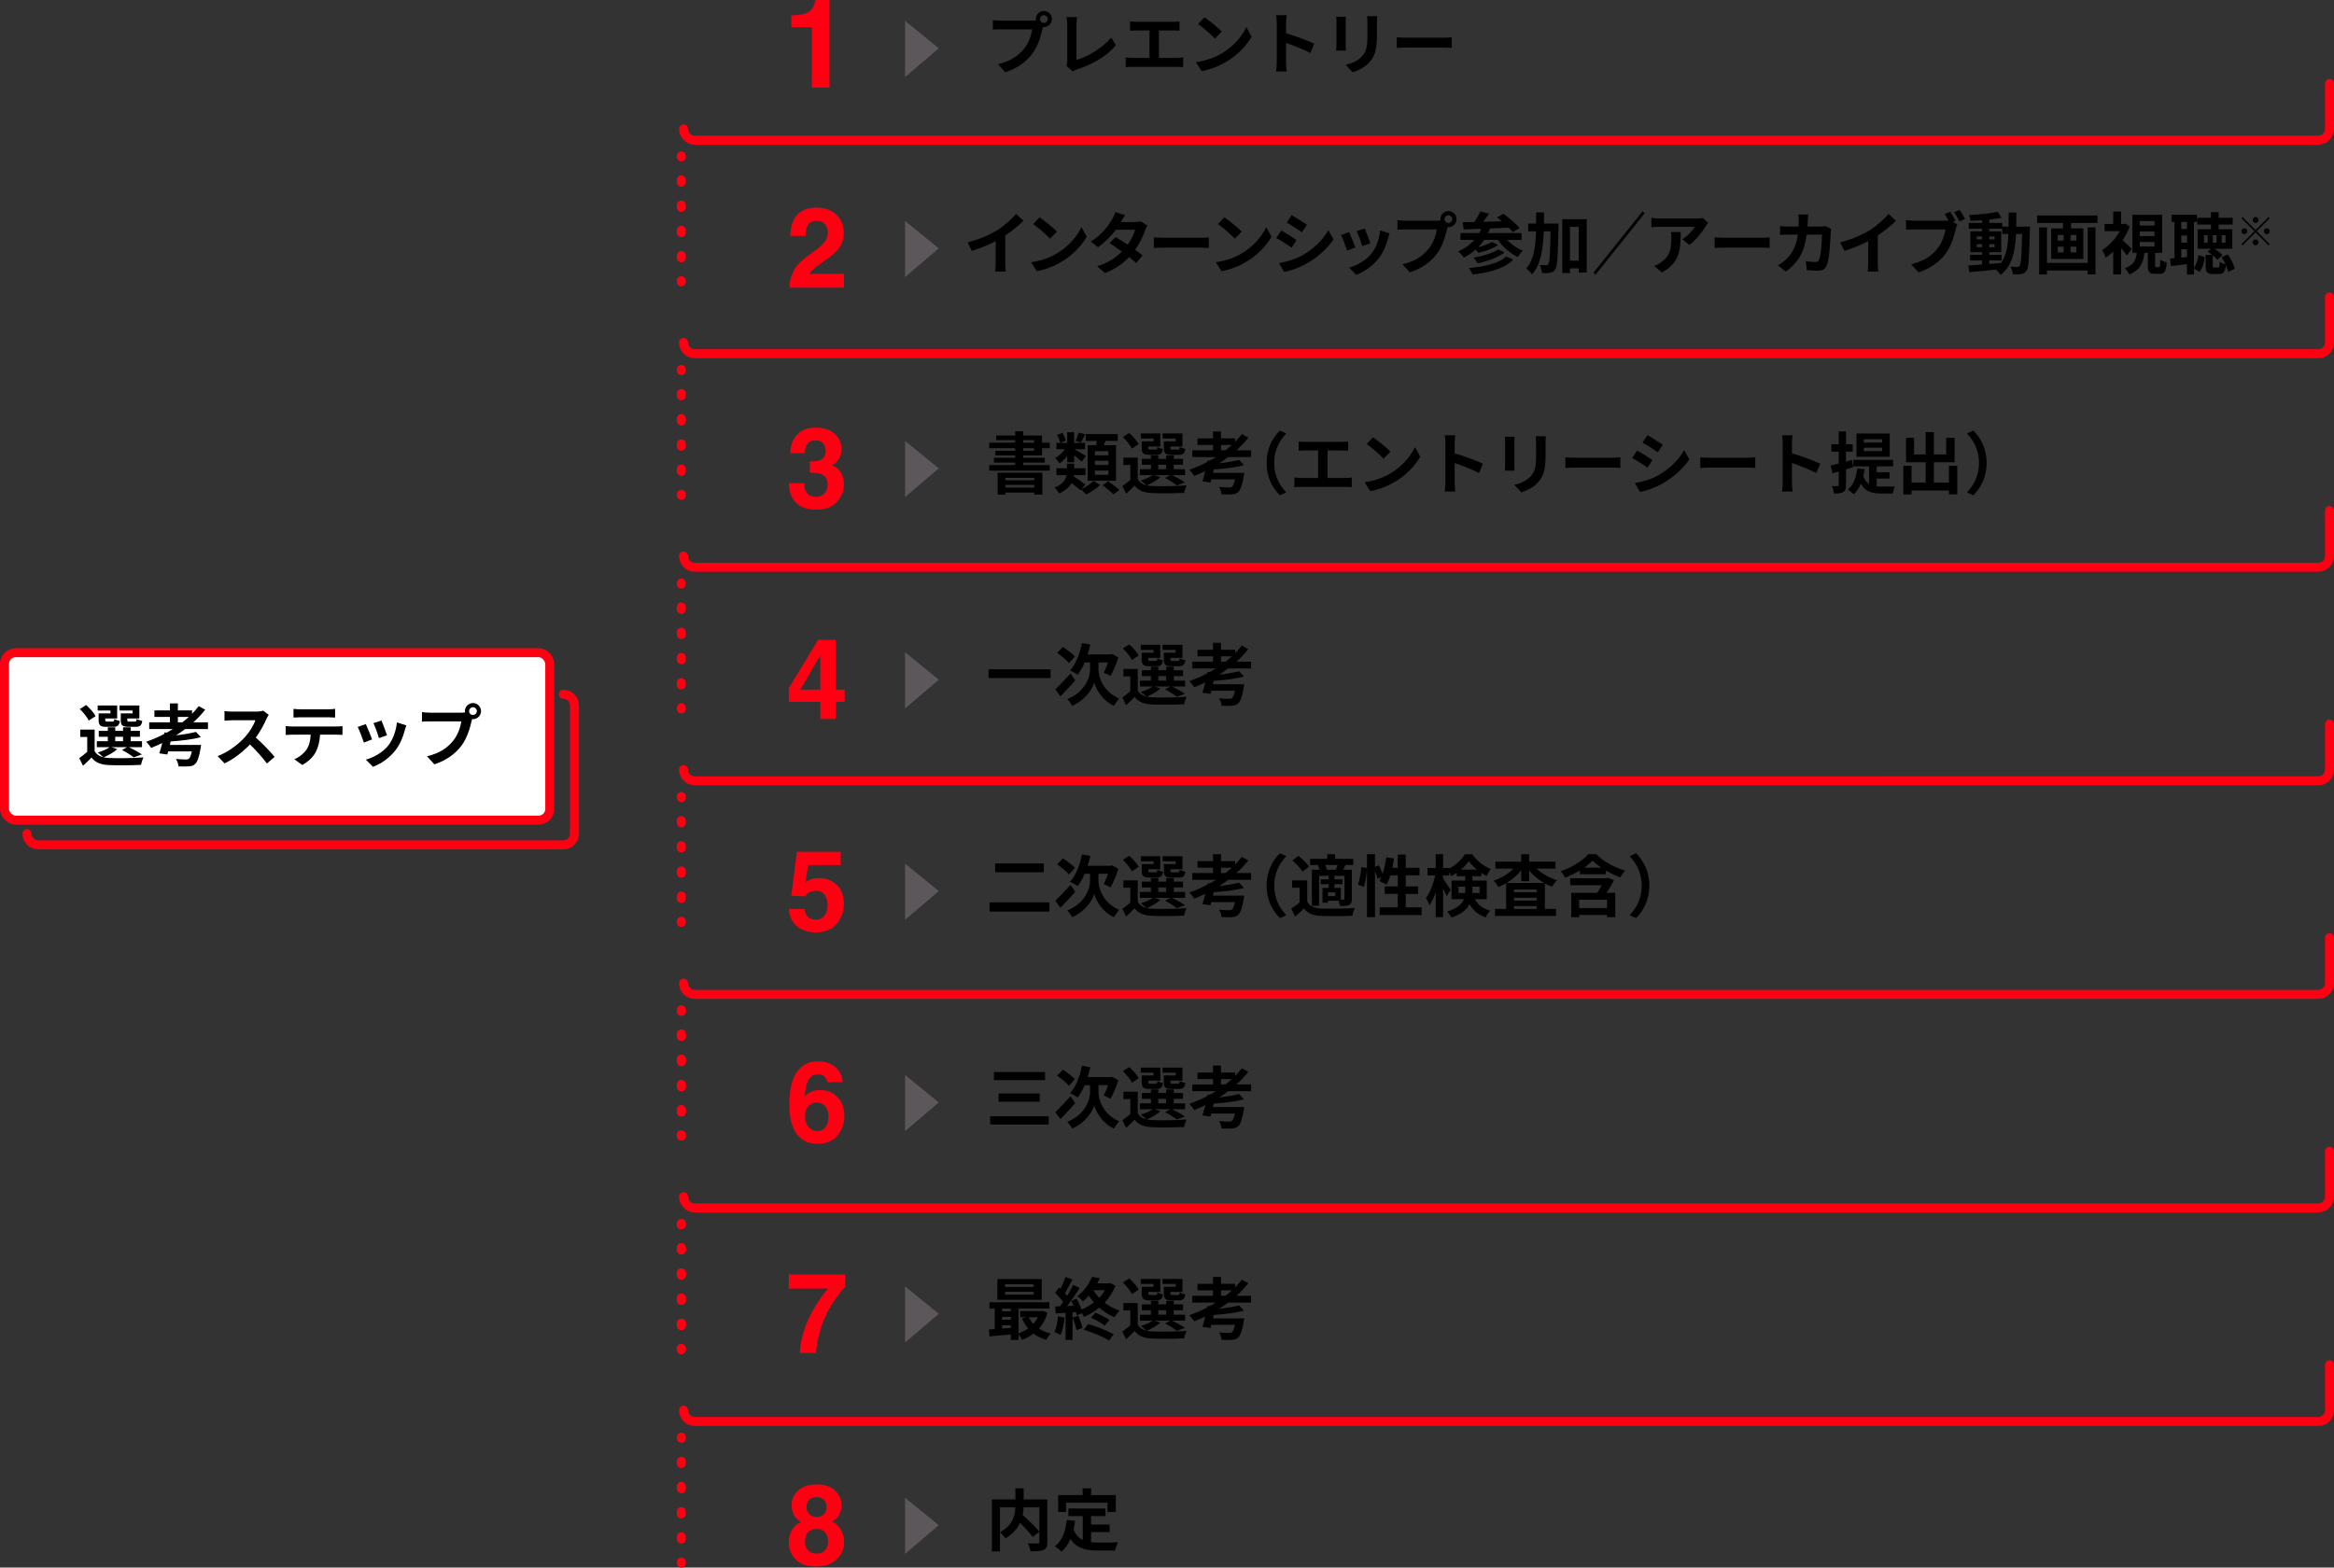 <?xml version="1.0" encoding="UTF-8"?><svg id="_レイヤー_2" xmlns="http://www.w3.org/2000/svg" viewBox="0 0 1038 697.35"><rect x="0" y="0" width="1038" height="697.35" fill="#333333" stroke="none"/><defs><style>.cls-1{fill:#ff0012;}.cls-2{stroke-dasharray:1.02 10.19;}.cls-2,.cls-3{fill:none;}.cls-2,.cls-3,.cls-4{stroke:#ff0012;stroke-linecap:round;stroke-linejoin:round;stroke-width:4px;}.cls-5{fill:#5c575b;}.cls-4{fill:#fff;}</style></defs><g id="_選考スッテプ"><polygon class="cls-5" points="417.5 21.49 402.5 34.27 402.5 9.27 417.5 21.49"/><path d="M464.26,4.89c1.95,0,3.57,1.62,3.57,3.6s-1.62,3.57-3.57,3.57c-.12,0-.27,0-.39-.03-.09.33-.15.63-.24.9-.69,2.94-1.98,7.59-4.5,10.92-2.7,3.6-6.72,6.57-12.06,8.31l-3.27-3.6c5.94-1.38,9.33-3.99,11.76-7.05,1.98-2.49,3.12-5.88,3.51-8.46h-13.95c-1.38,0-2.82.06-3.57.12v-4.23c.87.12,2.58.24,3.57.24h13.89c.42,0,1.08-.03,1.71-.12-.03-.18-.06-.36-.06-.57,0-1.98,1.62-3.6,3.6-3.6ZM464.26,10.2c.93,0,1.71-.78,1.71-1.71s-.78-1.74-1.71-1.74-1.74.78-1.74,1.74.78,1.71,1.74,1.71Z"/><path d="M474.64,27.33V11.07c0-1.14-.15-2.55-.33-3.42h4.71c-.18,1.17-.3,2.25-.3,3.42v15.6c4.89-1.41,11.58-5.25,15.42-9.93l2.13,3.39c-4.11,4.92-10.32,8.49-17.4,10.8-.42.15-1.08.36-1.77.81l-2.85-2.46c.36-.75.39-1.26.39-1.95Z"/><path d="M505.42,9.72h16.32c.9,0,1.95-.09,2.82-.18v4.11c-.9-.06-1.95-.12-2.82-.12h-6.33v12.24h7.95c1.08,0,2.04-.12,2.82-.24v4.35c-.87-.12-2.13-.15-2.82-.15h-19.77c-.9,0-1.95.03-2.94.15v-4.35c.93.15,2.01.24,2.94.24h7.62v-12.24h-5.79c-.81,0-2.1.06-2.85.12v-4.11c.78.09,2.01.18,2.85.18Z"/><path d="M543.37,23.73c5.13-3.03,9.03-7.62,10.92-11.67l2.34,4.23c-2.28,4.05-6.27,8.19-11.1,11.1-3.03,1.83-6.9,3.51-11.13,4.23l-2.52-3.96c4.68-.66,8.58-2.19,11.49-3.93ZM543.37,14.04l-3.06,3.12c-1.56-1.68-5.31-4.95-7.5-6.48l2.82-3c2.1,1.41,6,4.53,7.74,6.36Z"/><path d="M567.82,10.35c0-1.05-.09-2.55-.3-3.6h4.68c-.12,1.05-.27,2.37-.27,3.6v4.44c4.02,1.17,9.78,3.3,12.54,4.65l-1.71,4.14c-3.09-1.62-7.59-3.36-10.83-4.47v8.49c0,.87.15,2.97.27,4.2h-4.68c.18-1.2.3-3,.3-4.2V10.35Z"/><path d="M598.48,9.75v10.14c0,.75.03,1.92.09,2.61h-4.35c.03-.57.15-1.74.15-2.64v-10.11c0-.57-.03-1.62-.12-2.31h4.32c-.06.69-.09,1.35-.09,2.31ZM612.37,10.2v5.94c0,6.45-1.26,9.24-3.48,11.7-1.98,2.16-5.1,3.63-7.29,4.32l-3.12-3.3c2.97-.69,5.4-1.83,7.2-3.78,2.07-2.25,2.46-4.5,2.46-9.18v-5.7c0-1.2-.06-2.16-.18-3h4.53c-.06.84-.12,1.8-.12,3Z"/><path d="M626,16.77h16.11c1.41,0,2.73-.12,3.51-.18v4.71c-.72-.03-2.25-.15-3.51-.15h-16.11c-1.71,0-3.72.06-4.83.15v-4.71c1.08.09,3.27.18,4.83.18Z"/><path class="cls-1" d="M368.91,38.94h-7.84V12.08h-9.16v-5.21c2.42-.11,4.11-.27,5.08-.48,1.54-.34,2.79-1.02,3.76-2.04.66-.7,1.16-1.63,1.5-2.79.2-.7.3-1.22.3-1.56h6.36v38.94Z"/><path class="cls-3" d="M1036,37.11v20.24c0,2.76-2.24,5-5,5H309c-2.76,0-5-2.24-5-5"/><line class="cls-3" x1="303" y1="69.35" x2="303" y2="69.85"/><line class="cls-2" x1="303" y1="80.03" x2="303" y2="119.76"/><line class="cls-3" x1="303" y1="124.85" x2="303" y2="125.35"/><polygon class="cls-5" points="417.5 110.49 402.5 123.27 402.5 98.27 417.5 110.49"/><path d="M443.44,102.44c3.09-1.92,6.51-4.92,8.46-7.29l3.24,3.09c-2.28,2.25-5.16,4.59-8.07,6.51v12.12c0,1.32.06,3.18.27,3.93h-4.74c.12-.72.21-2.61.21-3.93v-9.6c-3.09,1.62-6.9,3.24-10.59,4.32l-1.89-3.78c5.37-1.38,9.78-3.33,13.11-5.37Z"/><path d="M470.04,112.73c5.13-3.03,9.03-7.62,10.92-11.67l2.34,4.23c-2.28,4.05-6.27,8.19-11.1,11.1-3.03,1.83-6.9,3.51-11.13,4.23l-2.52-3.96c4.68-.66,8.58-2.19,11.49-3.93ZM470.04,103.04l-3.06,3.12c-1.56-1.68-5.31-4.95-7.5-6.48l2.82-3c2.1,1.41,6,4.53,7.74,6.36Z"/><path d="M498.49,98.78h6.09c.93,0,1.95-.12,2.61-.33l3.06,1.89c-.33.57-.72,1.38-.99,2.13-.81,2.43-2.31,5.64-4.44,8.64,1.29.93,2.46,1.8,3.33,2.52l-2.85,3.39c-.81-.75-1.92-1.68-3.15-2.67-2.64,2.79-6.06,5.34-10.74,7.11l-3.48-3.03c5.19-1.59,8.52-4.02,11.01-6.51-1.95-1.44-3.93-2.79-5.46-3.75l2.67-2.73c1.59.9,3.48,2.13,5.37,3.39,1.56-2.16,2.85-4.77,3.3-6.63h-8.58c-2.1,2.79-4.89,5.67-7.92,7.77l-3.24-2.49c5.25-3.27,8.04-7.38,9.54-9.99.48-.72,1.11-2.1,1.38-3.12l4.35,1.35c-.75,1.05-1.5,2.4-1.86,3.06Z"/><path d="M517.98,105.77h16.11c1.41,0,2.73-.12,3.51-.18v4.71c-.72-.03-2.25-.15-3.51-.15h-16.11c-1.71,0-3.72.06-4.83.15v-4.71c1.08.09,3.27.18,4.83.18Z"/><path d="M552.22,112.73c5.13-3.03,9.03-7.62,10.92-11.67l2.34,4.23c-2.28,4.05-6.27,8.19-11.1,11.1-3.03,1.83-6.9,3.51-11.13,4.23l-2.52-3.96c4.68-.66,8.58-2.19,11.49-3.93ZM552.22,103.04l-3.06,3.12c-1.56-1.68-5.31-4.95-7.5-6.48l2.82-3c2.1,1.41,6,4.53,7.74,6.36Z"/><path d="M576.63,106.79l-2.19,3.36c-1.71-1.17-4.83-3.21-6.84-4.26l2.19-3.33c2.01,1.08,5.31,3.15,6.84,4.23ZM579.06,113.66c5.1-2.85,9.27-6.96,11.67-11.25l2.31,4.08c-2.79,4.14-7.02,7.95-11.94,10.77-3.06,1.74-7.35,3.24-10.02,3.72l-2.25-3.96c3.36-.57,6.96-1.56,10.23-3.36ZM581.25,100.01l-2.25,3.33c-1.68-1.17-4.8-3.21-6.78-4.32l2.19-3.3c1.98,1.08,5.28,3.21,6.84,4.29Z"/><path d="M602.77,110.09l-3.66,1.38c-.51-1.62-2.01-5.61-2.73-6.93l3.6-1.29c.75,1.53,2.19,5.16,2.79,6.84ZM617.29,106.04c-.78,3.03-2.04,6.15-4.08,8.79-2.79,3.6-6.54,6.12-10.05,7.44l-3.15-3.21c3.3-.87,7.47-3.15,9.96-6.27,2.04-2.55,3.48-6.54,3.84-10.29l4.2,1.35c-.36.96-.54,1.59-.72,2.19ZM609.4,108.23l-3.6,1.26c-.36-1.47-1.68-5.1-2.43-6.66l3.57-1.17c.57,1.29,2.04,5.19,2.46,6.57Z"/><path d="M644.19,93.89c1.95,0,3.57,1.62,3.57,3.6s-1.62,3.57-3.57,3.57c-.12,0-.27,0-.39-.03-.09.33-.15.63-.24.9-.69,2.94-1.98,7.59-4.5,10.92-2.7,3.6-6.72,6.57-12.06,8.31l-3.27-3.6c5.94-1.38,9.33-3.99,11.76-7.05,1.98-2.49,3.12-5.88,3.51-8.46h-13.95c-1.38,0-2.82.06-3.57.12v-4.23c.87.12,2.58.24,3.57.24h13.89c.42,0,1.08-.03,1.71-.12-.03-.18-.06-.36-.06-.57,0-1.98,1.62-3.6,3.6-3.6ZM644.19,99.2c.93,0,1.71-.78,1.71-1.71s-.78-1.74-1.71-1.74-1.74.78-1.74,1.74.78,1.71,1.74,1.71Z"/><path d="M670.18,106.7c1.92,2.01,4.5,3.81,7.14,4.83-.78.66-1.77,1.95-2.31,2.82-3.39-1.62-6.63-4.47-8.85-7.65h-6.09c-.81,1.17-1.68,2.28-2.67,3.27,2.28-.6,4.71-1.44,6.12-2.34l2.76,1.32c-2.34,1.65-5.85,2.85-8.79,3.51-.33-.39-.78-.93-1.23-1.38-1.56,1.38-3.3,2.55-5.19,3.51-.51-.75-1.83-2.13-2.61-2.76,2.88-1.2,5.34-2.94,7.26-5.13h-6.18v-3h8.31c.33-.6.63-1.26.93-1.92-2.94.12-5.61.21-7.86.27l-.39-3.18c1.5-.03,3.24-.06,5.13-.09,1.02-1.47,2.04-3.27,2.67-4.71l3.93.99c-.84,1.2-1.77,2.49-2.67,3.63,2.67-.09,5.49-.15,8.31-.24-.72-.63-1.44-1.2-2.13-1.71l2.82-1.65c2.46,1.8,5.67,4.47,7.23,6.36l-3.06,1.83c-.45-.6-1.05-1.26-1.77-1.98-2.76.12-5.61.24-8.31.33-.27.72-.57,1.41-.9,2.07h14.91v3h-6.51ZM673,115.49c-3.9,3.96-10.53,5.73-18.12,6.66-.33-.9-.99-2.13-1.65-2.91,6.96-.6,13.44-2.07,16.62-5.16l3.15,1.41ZM669.1,112.28c-2.94,2.34-7.59,3.93-11.97,4.86-.39-.78-1.17-1.86-1.89-2.52,3.96-.66,8.67-1.98,11.04-3.69l2.82,1.35Z"/><path d="M693.13,99.44s0,1.17-.03,1.62c-.27,12.78-.48,17.37-1.41,18.75-.69,1.02-1.32,1.32-2.31,1.53-.87.18-2.22.18-3.63.12-.06-.99-.39-2.55-1.02-3.57,1.2.09,2.28.12,2.85.12.45,0,.72-.12,1.02-.54.57-.81.81-4.53.99-14.55h-3.03c-.3,8.01-1.35,14.73-5.22,19.17-.54-.87-1.71-2.07-2.61-2.61,3.36-3.81,4.17-9.54,4.38-16.56h-3.48v-3.48h3.51c.03-1.59.03-3.24.03-4.95h3.51c0,1.68,0,3.33-.03,4.95h6.48ZM705.67,97.49v23.76h-3.57v-1.86h-3.87v2.07h-3.45v-23.97h10.89ZM702.1,115.94v-15.03h-3.87v15.03h3.87Z"/><path d="M731.38,94.94l-21.84,27.3-.82-1.02,21.84-27.3.82,1.02Z"/><path d="M758.51,100.73c-1.41,2.34-4.26,6.12-7.2,8.22l-3.12-2.49c2.4-1.47,4.74-4.11,5.52-5.58h-15.63c-1.26,0-2.25.09-3.66.21v-4.17c1.14.18,2.4.3,3.66.3h16.17c.84,0,2.49-.09,3.06-.27l2.37,2.22c-.33.39-.9,1.11-1.17,1.56ZM739.13,121.16l-3.51-2.85c.96-.33,2.04-.84,3.15-1.65,3.81-2.64,4.53-5.82,4.53-10.74,0-.93-.06-1.74-.21-2.7h4.35c0,7.44-.15,13.56-8.31,17.94Z"/><path d="M767.38,105.77h16.11c1.41,0,2.73-.12,3.51-.18v4.71c-.72-.03-2.25-.15-3.51-.15h-16.11c-1.71,0-3.72.06-4.83.15v-4.71c1.08.09,3.27.18,4.83.18Z"/><path d="M803.99,98.09c-.03.93-.06,1.83-.12,2.7h5.64c.75,0,1.53-.09,2.25-.21l2.61,1.26c-.09.48-.21,1.26-.21,1.59-.12,3.24-.48,11.61-1.77,14.67-.66,1.53-1.8,2.31-3.87,2.31-1.71,0-3.51-.12-4.95-.24l-.48-4.02c1.47.27,3.03.42,4.2.42.96,0,1.38-.33,1.71-1.05.87-1.89,1.26-7.89,1.26-11.13h-6.75c-1.11,7.92-3.96,12.63-9.33,16.44l-3.48-2.82c1.23-.69,2.73-1.71,3.93-2.94,2.79-2.76,4.29-6.12,4.95-10.68h-3.96c-1.02,0-2.67,0-3.96.12v-3.93c1.26.12,2.82.21,3.96.21h4.29c.03-.84.06-1.71.06-2.61,0-.66-.09-2.04-.21-2.76h4.41c-.09.69-.15,1.95-.18,2.67Z"/><path d="M831.47,102.44c3.09-1.92,6.51-4.92,8.46-7.29l3.24,3.09c-2.28,2.25-5.16,4.59-8.07,6.51v12.12c0,1.32.06,3.18.27,3.93h-4.74c.12-.72.21-2.61.21-3.93v-9.6c-3.09,1.62-6.9,3.24-10.59,4.32l-1.89-3.78c5.37-1.38,9.78-3.33,13.11-5.37Z"/><path d="M869.64,98.15l-1.11.45,1.92,1.26c-.3.57-.51,1.44-.66,2.07-.72,2.94-2.01,7.59-4.53,10.92-2.7,3.6-6.69,6.57-12.06,8.31l-3.27-3.6c5.94-1.38,9.33-3.99,11.76-7.05,1.98-2.49,3.12-5.88,3.51-8.46h-13.95c-1.38,0-2.79.06-3.57.12v-4.23c.87.12,2.58.24,3.57.24h13.89c.36,0,.87,0,1.41-.06-.51-.99-1.11-2.04-1.68-2.91l2.46-1.02c.78,1.14,1.77,2.88,2.31,3.96ZM873.93,97.4l-2.49,1.08c-.66-1.23-1.59-2.94-2.4-4.05l2.49-.99c.75,1.08,1.83,2.91,2.4,3.96Z"/><path d="M902.76,100.82s-.03,1.17-.03,1.59c-.27,12.27-.51,16.62-1.47,18-.69.99-1.38,1.29-2.37,1.5-.9.18-2.28.15-3.72.12-.06-.99-.45-2.43-1.05-3.42,1.32.12,2.46.15,3.03.15.45,0,.75-.12,1.02-.51.63-.81.93-4.47,1.11-14.16h-2.7c-.39,8.04-1.77,14.22-6.81,18.21-.45-.72-1.32-1.71-2.1-2.37-4.32.45-8.64.9-11.88,1.17l-.42-3c1.68-.12,3.78-.27,6.09-.42v-1.8h-5.28v-2.52h5.28v-1.17h-5.16v-9.27h5.16v-1.17h-5.91v-2.58h5.91v-1.2c-1.74.12-3.45.21-5.07.24-.12-.72-.45-1.83-.78-2.52,4.44-.24,9.63-.75,12.93-1.47l1.56,2.67c-1.59.33-3.45.6-5.4.81v1.47h5.76v1.65h2.82c.03-1.98.03-4.05.03-6.27h3.42c0,2.19,0,4.29-.06,6.27h6.09ZM879.12,106.49h2.34v-1.32h-2.34v1.32ZM881.46,109.97v-1.35h-2.34v1.35h2.34ZM884.7,117.41c1.71-.12,3.48-.27,5.22-.42,2.34-3.24,3.06-7.53,3.27-12.9h-2.73v-2.34h-5.76v1.17h5.31v9.27h-5.31v1.17h5.43v2.52h-5.43v1.53ZM887.04,106.49v-1.32h-2.34v1.32h2.34ZM884.7,108.62v1.35h2.34v-1.35h-2.34Z"/><path d="M932.82,95.87v3.33h-11.76v2.4h5.46v13.59h-14.28v-13.59h5.25v-2.4h-11.52v-3.33h26.85ZM928.47,101.18h3.45v20.88h-3.45v-1.74h-18.12v1.77h-3.48v-20.91h3.48v15.78h18.12v-15.78ZM915.15,107.03h2.61v-2.52h-2.61v2.52ZM915.15,112.28h2.61v-2.55h-2.61v2.55ZM923.43,104.51h-2.61v2.52h2.61v-2.52ZM923.43,109.73h-2.61v2.55h2.61v-2.55Z"/><path d="M945.9,113.66c-.6-.87-1.59-2.13-2.58-3.27v11.7h-3.51v-10.17c-1.08,1.05-2.22,1.95-3.33,2.7-.3-.96-1.11-2.7-1.62-3.39,3.06-1.8,6-4.95,7.86-8.4h-6.75v-3.21h3.84v-5.52h3.51v5.52h1.23l.6-.15,1.98,1.29c-.78,2.13-1.86,4.2-3.12,6.12,1.32,1.14,3.48,3.21,4.05,3.81l-2.16,2.97ZM960.09,118.82c.51,0,.63-.39.69-3.33.63.51,1.98,1.05,2.85,1.26-.3,4.05-1.11,5.07-3.15,5.07h-2.1c-2.61,0-3.18-.96-3.18-3.87v-5.46h-1.5c-.48,4.29-1.8,7.62-6.75,9.6-.33-.84-1.29-2.13-2.01-2.76,4.05-1.41,4.98-3.78,5.37-6.84h-1.95v-16.95h13.23v16.95h-3.15v5.4c0,.84.06.93.51.93h1.14ZM951.6,100.34h6.57v-1.98h-6.57v1.98ZM951.6,105.02h6.57v-2.01h-6.57v2.01ZM951.6,109.67h6.57v-2.01h-6.57v2.01Z"/><path d="M975.72,119.21c1.05-1.47,1.68-3.66,2.01-5.73l2.82.87c-.39,2.34-.99,4.95-2.28,6.6l-2.55-1.44v2.61h-3.12v-4.59c-2.52.33-5.01.57-7.11.81l-.39-3.33,1.95-.15v-16.14h-1.29v-3.21h11.25v3.21h-1.29v20.49ZM970.08,98.72v3.15h2.52v-3.15h-2.52ZM970.08,107.96h2.52v-3.18h-2.52v3.18ZM972.6,114.35v-3.48h-2.52v3.72l2.52-.24ZM990.93,120.95c-.18-.87-.54-1.92-1.02-3.03-.33,3.18-1.17,3.99-3.12,3.99h-2.55c-2.76,0-3.33-.93-3.33-3.72v-4.83h2.88c-.66-.51-1.35-1.02-2.01-1.41l1.56-1.29h-6v-8.7h5.94v-2.07h-6.12v-3h6.12v-2.52h3.42v2.52h6.24v3h-6.24v2.07h6.06v8.7h-7.92c1.41.84,2.79,1.95,3.54,2.85l-2.25,2.07c-.48-.6-1.23-1.32-2.07-2.01v4.59c0,.72.09.84.69.84h1.65c.54,0,.69-.3.75-2.55.57.45,1.77.93,2.61,1.14-.51-1.11-1.14-2.22-1.8-3.15l2.73-1.29c1.5,1.95,2.73,4.59,3.21,6.42l-2.97,1.38ZM981.81,104.63h-1.62v3.36h1.62v-3.36ZM985.8,104.63h-1.71v3.36h1.71v-3.36ZM988.05,107.99h1.74v-3.36h-1.74v3.36Z"/><path d="M1008.89,96.57l.51.51-5.77,5.77,5.77,5.77-.51.51-5.77-5.77-5.79,5.79-.51-.51,5.79-5.79-5.77-5.77.51-.51,5.77,5.77,5.77-5.77ZM998.14,104.16c-.72,0-1.31-.59-1.31-1.31s.59-1.31,1.31-1.31,1.31.59,1.31,1.31-.59,1.31-1.31,1.31ZM1001.81,97.86c0-.72.59-1.31,1.31-1.31s1.31.59,1.31,1.31-.59,1.31-1.31,1.31-1.31-.59-1.31-1.31ZM1004.43,107.83c0,.72-.59,1.31-1.31,1.31s-1.31-.59-1.31-1.31.59-1.31,1.31-1.31,1.31.59,1.31,1.31ZM1008.1,101.54c.72,0,1.31.59,1.31,1.31s-.59,1.31-1.31,1.31-1.31-.59-1.31-1.31.59-1.31,1.31-1.31Z"/><path class="cls-1" d="M366.87,99.74c-.83-.99-2.02-1.49-3.56-1.49-2.12,0-3.56.79-4.32,2.37-.44.91-.7,2.36-.78,4.35h-6.76c.11-3.01.66-5.44,1.64-7.3,1.86-3.53,5.15-5.3,9.89-5.3,3.74,0,6.72,1.04,8.94,3.11,2.21,2.08,3.32,4.82,3.32,8.24,0,2.62-.78,4.95-2.34,6.98-1.03,1.35-2.71,2.86-5.05,4.52l-2.78,1.98c-1.74,1.24-2.93,2.13-3.58,2.69-.64.55-1.18,1.2-1.62,1.93h15.45v6.13h-24.24c.06-2.54.61-4.86,1.64-6.96.99-2.36,3.34-4.86,7.03-7.5,3.21-2.29,5.28-3.94,6.23-4.93,1.45-1.55,2.17-3.24,2.17-5.08,0-1.5-.42-2.74-1.25-3.74Z"/><path class="cls-3" d="M1036,132.11v20.24c0,2.76-2.24,5-5,5H309c-2.76,0-5-2.24-5-5"/><line class="cls-3" x1="303" y1="164.35" x2="303" y2="164.85"/><line class="cls-2" x1="303" y1="175.03" x2="303" y2="214.76"/><line class="cls-3" x1="303" y1="219.85" x2="303" y2="220.35"/><polygon class="cls-5" points="417.5 208.35 402.5 221.13 402.5 196.13 417.5 208.35"/><path d="M455.05,202.58v1.05h9.6v2.16h-9.6v1.08h11.79v2.49h-26.91v-2.49h11.55v-1.08h-9.45v-2.16h9.45v-1.05h-8.79v-2.07h8.79v-1.14h-11.52v-2.46h11.52v-1.11h-8.46v-2.07h8.46v-1.89h3.57v1.89h8.37v3.18h3.42v2.46h-3.42v3.21h-8.37ZM443.68,210.29h19.89v9.72h-3.6v-.87h-12.84v.9h-3.45v-9.75ZM447.13,212.57v1.08h12.84v-1.08h-12.84ZM459.97,216.89v-1.17h-12.84v1.17h12.84ZM455.05,196.91h4.83v-1.11h-4.83v1.11ZM455.05,200.51h4.83v-1.14h-4.83v1.14Z"/><path d="M480.85,217.61c2.04-.9,4.29-2.43,5.43-3.72l2.91,1.86c-1.5,1.56-4.05,3.27-6.18,4.2-.54-.66-1.5-1.62-2.25-2.25l-.33.36c-.84-.84-2.4-2.07-3.9-3.18-.96,1.77-2.64,3.39-5.58,4.65-.33-.78-1.26-2.01-1.89-2.64,3.63-1.47,4.89-3.54,5.28-5.52h-4.5v-3.06h4.68v-2.04h3.21v2.04h5.01v3.06h-5.1c-.03.18-.06.39-.09.57,1.74,1.11,3.96,2.67,5.1,3.72l-1.8,1.95ZM474.62,202.82c-1.02,1.32-2.19,2.49-3.36,3.3-.48-.72-1.41-1.77-2.04-2.31,1.59-.87,3.24-2.4,4.41-3.99h-3.78v-2.79h4.77v-4.74h3.09v4.74h4.83v2.79h-4.77c1.23.63,4.35,2.49,5.16,3.03l-1.86,2.49c-.75-.72-2.13-1.8-3.36-2.76v3.06h-3.09v-2.82ZM471.5,196.97c-.15-.96-.75-2.4-1.41-3.51l2.4-.9c.66,1.08,1.32,2.46,1.53,3.42l-2.52.99ZM482.65,193.22c-.72,1.38-1.41,2.7-2.01,3.63l-2.28-.75c.51-1.02,1.08-2.58,1.35-3.66l2.94.78ZM487.45,198.05c.18-.63.3-1.29.42-1.92h-5.01v-3.03h14.22v3.03h-5.4c-.24.66-.51,1.32-.75,1.92h5.4v15.81h-12.6v-15.81h3.72ZM492.94,200.72h-6v1.83h6v-1.83ZM492.94,205.01h-6v1.83h6v-1.83ZM492.94,209.33h-6v1.89h6v-1.89ZM492.85,214.1c1.62,1.11,3.87,2.76,4.98,3.9l-2.7,1.92c-.99-1.14-3.15-2.88-4.8-4.08l2.52-1.74Z"/><path d="M516.04,212.27c-1.5,1.41-4.02,2.79-6.06,3.63.75.18,1.56.27,2.46.3,3.69.18,11.04.09,15.24-.27-.39.81-.9,2.37-1.05,3.33-3.81.21-10.44.27-14.19.09-3.6-.15-6.06-1.02-7.86-3.36-1.14,1.2-2.31,2.37-3.75,3.66l-1.68-3.39c1.08-.78,2.4-1.77,3.54-2.79v-6.63h-3.09v-3.27h6.39v9.6c.81,1.41,2.13,2.28,3.87,2.7-.6-.6-1.8-1.62-2.52-2.1,1.95-.6,4.05-1.44,5.31-2.4h-5.7v-2.64h4.89v-1.98h-4.02v-2.61h4.02v-1.59h3.3v1.59h3.48v-1.59h3.39v1.59h4.11v2.61h-4.11v1.98h5.04v2.64h-5.85c2.07.99,4.44,2.28,5.79,3.24l-3.63,1.32c-1.14-.93-3.24-2.31-5.22-3.27l2.28-1.29h-6.99l2.61.9ZM503.38,199.55c-.66-1.47-2.46-3.63-3.99-5.13l2.82-1.8c1.56,1.44,3.45,3.45,4.2,4.95l-3.03,1.98ZM513.01,195.08h-5.67v-2.25h8.67v5.79h-5.31v.63c0,.63.12.75.9.75h2.31c.6,0,.72-.18.84-1.17.51.39,1.65.75,2.46.9-.3,2.04-1.11,2.61-2.91,2.61h-3.15c-2.64,0-3.39-.69-3.39-3.09v-2.91h5.25v-1.26ZM515.14,208.73h3.48v-1.98h-3.48v1.98ZM522.85,195.08h-5.82v-2.25h8.85v5.79h-5.37v.6c0,.66.15.78.9.78h2.43c.6,0,.72-.18.84-1.2.54.39,1.71.75,2.49.9-.3,2.07-1.08,2.64-2.97,2.64h-3.21c-2.7,0-3.39-.69-3.39-3.09v-2.91h5.25v-1.26Z"/><path d="M546.22,203.33c-1.29.99-2.64,1.92-4.02,2.79,3.36-.39,6.63-.93,8.85-1.53l2.19,2.34c-3.72,1.02-8.88,1.59-13.44,1.92l-.36,1.53h13.86s-.06.99-.18,1.5c-.72,4.05-1.44,6.09-2.46,6.99-.81.78-1.62.99-2.88,1.05-.99.09-2.7.09-4.5,0-.06-.99-.51-2.34-1.14-3.3,1.74.18,3.63.24,4.41.24.57,0,.96-.06,1.32-.3.48-.39.96-1.41,1.35-3.3h-10.53l-.36,1.38-3.57-.51c.42-1.26.87-2.88,1.29-4.59-1.62.78-3.27,1.5-4.92,2.16-.48-.72-1.53-2.07-2.19-2.73,2.73-.96,5.43-2.1,8.01-3.48l.15-.69.96.12c.93-.51,1.83-1.05,2.7-1.59h-10.5v-3h9.21v-2.4h-6.9v-2.91h6.9v-3.09h3.54v3.09h6.3v1.53c1.08-1.11,2.07-2.25,2.97-3.42l2.88,1.59c-1.56,1.98-3.33,3.87-5.28,5.61h6.51v3h-10.17ZM545.02,200.33c.99-.78,1.95-1.56,2.85-2.4h-4.86v2.4h2.01Z"/><path d="M569.2,191.54l2.85,1.26c-3,3.24-5.37,7.38-5.37,13.14s2.37,9.9,5.37,13.14l-2.85,1.26c-3.24-3.18-5.91-7.98-5.91-14.4s2.67-11.22,5.91-14.4Z"/><path d="M580.42,196.58h16.32c.9,0,1.95-.09,2.82-.18v4.11c-.9-.06-1.95-.12-2.82-.12h-6.33v12.24h7.95c1.08,0,2.04-.12,2.82-.24v4.35c-.87-.12-2.13-.15-2.82-.15h-19.77c-.9,0-1.95.03-2.94.15v-4.35c.93.15,2.01.24,2.94.24h7.62v-12.24h-5.79c-.81,0-2.1.06-2.85.12v-4.11c.78.09,2.01.18,2.85.18Z"/><path d="M618.37,210.59c5.13-3.03,9.03-7.62,10.92-11.67l2.34,4.23c-2.28,4.05-6.27,8.19-11.1,11.1-3.03,1.83-6.9,3.51-11.13,4.23l-2.52-3.96c4.68-.66,8.58-2.19,11.49-3.93ZM618.37,200.9l-3.06,3.12c-1.56-1.68-5.31-4.95-7.5-6.48l2.82-3c2.1,1.41,6,4.53,7.74,6.36Z"/><path d="M642.82,197.21c0-1.05-.09-2.55-.3-3.6h4.68c-.12,1.05-.27,2.37-.27,3.6v4.44c4.02,1.17,9.78,3.3,12.54,4.65l-1.71,4.14c-3.09-1.62-7.59-3.36-10.83-4.47v8.49c0,.87.15,2.97.27,4.2h-4.68c.18-1.2.3-3,.3-4.2v-17.25Z"/><path d="M673.48,196.61v10.14c0,.75.03,1.92.09,2.61h-4.35c.03-.57.15-1.74.15-2.64v-10.11c0-.57-.03-1.62-.12-2.31h4.32c-.06.69-.09,1.35-.09,2.31ZM687.37,197.06v5.94c0,6.45-1.26,9.24-3.48,11.7-1.98,2.16-5.1,3.63-7.29,4.32l-3.12-3.3c2.97-.69,5.4-1.83,7.2-3.78,2.07-2.25,2.46-4.5,2.46-9.18v-5.7c0-1.2-.06-2.16-.18-3h4.53c-.06.84-.12,1.8-.12,3Z"/><path d="M701,203.63h16.11c1.41,0,2.73-.12,3.51-.18v4.71c-.72-.03-2.25-.15-3.51-.15h-16.11c-1.71,0-3.72.06-4.83.15v-4.71c1.08.09,3.27.18,4.83.18Z"/><path d="M734.89,204.65l-2.19,3.36c-1.71-1.17-4.83-3.21-6.84-4.26l2.19-3.33c2.01,1.08,5.31,3.15,6.84,4.23ZM737.32,211.52c5.1-2.85,9.27-6.96,11.67-11.25l2.31,4.08c-2.79,4.14-7.02,7.95-11.94,10.77-3.06,1.74-7.35,3.24-10.02,3.72l-2.25-3.96c3.36-.57,6.96-1.56,10.23-3.36ZM739.51,197.87l-2.25,3.33c-1.68-1.17-4.8-3.21-6.78-4.32l2.19-3.3c1.98,1.08,5.28,3.21,6.84,4.29Z"/><path d="M761,203.63h16.11c1.41,0,2.73-.12,3.51-.18v4.71c-.72-.03-2.25-.15-3.51-.15h-16.11c-1.71,0-3.72.06-4.83.15v-4.71c1.08.09,3.27.18,4.83.18Z"/><path d="M792.82,197.21c0-1.05-.09-2.55-.3-3.6h4.68c-.12,1.05-.27,2.37-.27,3.6v4.44c4.02,1.17,9.78,3.3,12.54,4.65l-1.71,4.14c-3.09-1.62-7.59-3.36-10.83-4.47v8.49c0,.87.15,2.97.27,4.2h-4.68c.18-1.2.3-3,.3-4.2v-17.25Z"/><path d="M820.96,208.79v6.99c0,1.65-.27,2.52-1.17,3.06-.9.6-2.22.72-4.14.69-.09-.87-.48-2.34-.93-3.27,1.11.03,2.13.03,2.49,0,.36,0,.51-.12.51-.51v-6c-.99.27-1.89.54-2.76.78l-.81-3.45c1.02-.21,2.22-.54,3.57-.87v-5.31h-3.24v-3.3h3.24v-5.67h3.24v5.67h3v3.3h-3v4.44l2.7-.72.48,3.21-3.18.96ZM834.61,216.35c.69.06,1.35.09,2.1.09,1.02,0,4.74,0,6.03-.03-.42.72-.84,2.22-.96,3.12h-5.22c-3.93,0-6.96-.72-9-4.35-.75,1.89-1.83,3.48-3.12,4.71-.57-.57-1.92-1.68-2.64-2.13,2.49-1.98,3.72-5.31,4.17-9.39l3.24.39c-.15,1.08-.33,2.1-.57,3.03.66,1.74,1.53,2.82,2.61,3.51v-7.83h-7.05v-2.88h17.73v2.88h-7.32v2.64h5.73v2.79h-5.73v3.45ZM840.43,203.21h-14.79v-10.35h14.79v10.35ZM837.01,195.38h-8.1v1.5h8.1v-1.5ZM837.01,199.16h-8.1v1.53h8.1v-1.53Z"/><path d="M870.46,207.23v12.69h-3.72v-1.71h-16.62v1.74h-3.63v-12.72h3.63v7.47h6.27v-9.06h-8.7v-10.89h3.54v7.41h5.16v-9.93h3.66v9.93h5.46v-7.41h3.75v10.89h-9.21v9.06h6.69v-7.47h3.72Z"/><path d="M877.6,220.34l-2.85-1.26c3-3.24,5.37-7.38,5.37-13.14s-2.37-9.9-5.37-13.14l2.85-1.26c3.24,3.18,5.91,7.98,5.91,14.4s-2.67,11.22-5.91,14.4Z"/><path class="cls-1" d="M359.06,197.46c-.78,1.04-1.16,2.43-1.12,4.17h-6.49c.06-1.76.37-3.43.9-5,.57-1.38,1.46-2.66,2.69-3.83.91-.83,1.99-1.46,3.25-1.9,1.25-.44,2.79-.66,4.61-.66,3.38,0,6.12.88,8.19,2.62,2.08,1.75,3.11,4.1,3.11,7.04,0,2.08-.62,3.84-1.86,5.27-.78.9-1.6,1.51-2.44,1.83.63,0,1.55.55,2.73,1.64,1.77,1.64,2.66,3.89,2.66,6.74,0,3-1.04,5.63-3.11,7.9-2.08,2.27-5.15,3.41-9.22,3.41-5.01,0-8.5-1.64-10.45-4.91-1.03-1.74-1.6-4.02-1.71-6.84h6.84c0,1.42.23,2.59.68,3.52.85,1.71,2.38,2.56,4.61,2.56,1.37,0,2.56-.47,3.58-1.4,1.02-.94,1.53-2.28,1.53-4.04,0-2.33-.94-3.88-2.83-4.66-1.07-.44-2.77-.66-5.08-.66v-4.98c2.26-.03,3.84-.25,4.74-.66,1.55-.68,2.32-2.07,2.32-4.15,0-1.35-.39-2.45-1.18-3.3-.79-.85-1.9-1.27-3.33-1.27-1.64,0-2.85.52-3.61,1.56Z"/><path class="cls-3" d="M1036,227.11v20.24c0,2.76-2.24,5-5,5H309c-2.76,0-5-2.24-5-5"/><line class="cls-3" x1="303" y1="259.35" x2="303" y2="259.85"/><line class="cls-2" x1="303" y1="270.03" x2="303" y2="309.76"/><line class="cls-3" x1="303" y1="314.85" x2="303" y2="315.35"/><polygon class="cls-5" points="417.5 302.38 402.5 315.16 402.5 290.16 417.5 302.38"/><path d="M467.23,297.75v3.87h-27.6v-3.87h27.6Z"/><path d="M478.18,302.7c-2.1,2.43-4.53,5.04-6.57,7.05l-2.28-3.03c1.65-1.62,4.32-4.38,6.78-7.11l2.07,3.09ZM475.39,294.96c-1.05-1.29-3.39-3.21-5.25-4.53l2.58-2.61c1.77,1.14,4.2,2.94,5.34,4.2l-2.67,2.94ZM488.53,297.75c0,3.21,1.8,9.75,9.15,12.96-.69.87-1.71,2.34-2.28,3.27-5.37-2.46-8.16-7.74-8.73-10.41-.72,2.67-3.78,7.77-9.84,10.41-.42-.84-1.53-2.34-2.16-3,8.1-3.24,10.11-9.87,10.11-13.2v-3.09h-2.4c-.9,2.13-1.98,4.02-3.12,5.49-.72-.57-2.46-1.53-3.36-1.95,2.55-2.76,4.35-7.38,5.28-12.18l3.72.69c-.33,1.5-.72,2.97-1.2,4.38h10.32l.69-.18,2.64,1.53c-.84,3-2.28,6.09-3.45,8.25-.72-.42-2.19-1.14-3.03-1.47.6-1.14,1.35-2.85,1.89-4.56h-4.23v3.06Z"/><path d="M516.04,306.3c-1.5,1.41-4.02,2.79-6.06,3.63.75.18,1.56.27,2.46.3,3.69.18,11.04.09,15.24-.27-.39.81-.9,2.37-1.05,3.33-3.81.21-10.44.27-14.19.09-3.6-.15-6.06-1.02-7.86-3.36-1.14,1.2-2.31,2.37-3.75,3.66l-1.68-3.39c1.08-.78,2.4-1.77,3.54-2.79v-6.63h-3.09v-3.27h6.39v9.6c.81,1.41,2.13,2.28,3.87,2.7-.6-.6-1.8-1.62-2.52-2.1,1.95-.6,4.05-1.44,5.31-2.4h-5.7v-2.64h4.89v-1.98h-4.02v-2.61h4.02v-1.59h3.3v1.59h3.48v-1.59h3.39v1.59h4.11v2.61h-4.11v1.98h5.04v2.64h-5.85c2.07.99,4.44,2.28,5.79,3.24l-3.63,1.32c-1.14-.93-3.24-2.31-5.22-3.27l2.28-1.29h-6.99l2.61.9ZM503.38,293.58c-.66-1.47-2.46-3.63-3.99-5.13l2.82-1.8c1.56,1.44,3.45,3.45,4.2,4.95l-3.03,1.98ZM513.01,289.11h-5.67v-2.25h8.67v5.79h-5.31v.63c0,.63.12.75.9.75h2.31c.6,0,.72-.18.84-1.17.51.39,1.65.75,2.46.9-.3,2.04-1.11,2.61-2.91,2.61h-3.15c-2.64,0-3.39-.69-3.39-3.09v-2.91h5.25v-1.26ZM515.14,302.76h3.48v-1.98h-3.48v1.98ZM522.85,289.11h-5.82v-2.25h8.85v5.79h-5.37v.6c0,.66.15.78.9.78h2.43c.6,0,.72-.18.84-1.2.54.39,1.71.75,2.49.9-.3,2.07-1.08,2.64-2.97,2.64h-3.21c-2.7,0-3.39-.69-3.39-3.09v-2.91h5.25v-1.26Z"/><path d="M546.22,297.36c-1.29.99-2.64,1.92-4.02,2.79,3.36-.39,6.63-.93,8.85-1.53l2.19,2.34c-3.72,1.02-8.88,1.59-13.44,1.92l-.36,1.53h13.86s-.06.99-.18,1.5c-.72,4.05-1.44,6.09-2.46,6.99-.81.78-1.62.99-2.88,1.05-.99.09-2.7.09-4.5,0-.06-.99-.51-2.34-1.14-3.3,1.74.18,3.63.24,4.41.24.57,0,.96-.06,1.32-.3.48-.39.96-1.41,1.35-3.3h-10.53l-.36,1.38-3.57-.51c.42-1.26.87-2.88,1.29-4.59-1.62.78-3.27,1.5-4.92,2.16-.48-.72-1.53-2.07-2.19-2.73,2.73-.96,5.43-2.1,8.01-3.48l.15-.69.96.12c.93-.51,1.83-1.05,2.7-1.59h-10.5v-3h9.21v-2.4h-6.9v-2.91h6.9v-3.09h3.54v3.09h6.3v1.53c1.08-1.11,2.07-2.25,2.97-3.42l2.88,1.59c-1.56,1.98-3.33,3.87-5.28,5.61h6.51v3h-10.17ZM545.02,294.36c.99-.78,1.95-1.56,2.85-2.4h-4.86v2.4h2.01Z"/><path class="cls-1" d="M375.64,306.77v5.44h-4v7.62h-6.81v-7.62h-14.01v-6.08l13.01-21.48h7.81v22.12h4ZM355.96,306.77h8.86v-15.28l-8.86,15.28Z"/><path class="cls-3" d="M1036,322.11v20.24c0,2.76-2.24,5-5,5H309c-2.76,0-5-2.24-5-5"/><line class="cls-3" x1="303" y1="354.35" x2="303" y2="354.85"/><line class="cls-2" x1="303" y1="365.03" x2="303" y2="404.76"/><line class="cls-3" x1="303" y1="409.85" x2="303" y2="410.35"/><polygon class="cls-5" points="417.5 396.41 402.5 409.19 402.5 384.19 417.5 396.41"/><path d="M466.72,401.41v4.11h-26.64v-4.11h26.64ZM464.23,384.1v3.93h-21.66v-3.93h21.66Z"/><path d="M478.18,396.73c-2.1,2.43-4.53,5.04-6.57,7.05l-2.28-3.03c1.65-1.62,4.32-4.38,6.78-7.11l2.07,3.09ZM475.39,388.99c-1.05-1.29-3.39-3.21-5.25-4.53l2.58-2.61c1.77,1.14,4.2,2.94,5.34,4.2l-2.67,2.94ZM488.53,391.78c0,3.21,1.8,9.75,9.15,12.96-.69.87-1.71,2.34-2.28,3.27-5.37-2.46-8.16-7.74-8.73-10.41-.72,2.67-3.78,7.77-9.84,10.41-.42-.84-1.53-2.34-2.16-3,8.1-3.24,10.11-9.87,10.11-13.2v-3.09h-2.4c-.9,2.13-1.98,4.02-3.12,5.49-.72-.57-2.46-1.53-3.36-1.95,2.55-2.76,4.35-7.38,5.28-12.18l3.72.69c-.33,1.5-.72,2.97-1.2,4.38h10.32l.69-.18,2.64,1.53c-.84,3-2.28,6.09-3.45,8.25-.72-.42-2.19-1.14-3.03-1.47.6-1.14,1.35-2.85,1.89-4.56h-4.23v3.06Z"/><path d="M516.04,400.33c-1.5,1.41-4.02,2.79-6.06,3.63.75.18,1.56.27,2.46.3,3.69.18,11.04.09,15.24-.27-.39.81-.9,2.37-1.05,3.33-3.81.21-10.44.27-14.19.09-3.6-.15-6.06-1.02-7.86-3.36-1.14,1.2-2.31,2.37-3.75,3.66l-1.68-3.39c1.08-.78,2.4-1.77,3.54-2.79v-6.63h-3.09v-3.27h6.39v9.6c.81,1.41,2.13,2.28,3.87,2.7-.6-.6-1.8-1.62-2.52-2.1,1.95-.6,4.05-1.44,5.31-2.4h-5.7v-2.64h4.89v-1.98h-4.02v-2.61h4.02v-1.59h3.3v1.59h3.48v-1.59h3.39v1.59h4.11v2.61h-4.11v1.98h5.04v2.64h-5.85c2.07.99,4.44,2.28,5.79,3.24l-3.63,1.32c-1.14-.93-3.24-2.31-5.22-3.27l2.28-1.29h-6.99l2.61.9ZM503.38,387.61c-.66-1.47-2.46-3.63-3.99-5.13l2.82-1.8c1.56,1.44,3.45,3.45,4.2,4.95l-3.03,1.98ZM513.01,383.14h-5.67v-2.25h8.67v5.79h-5.31v.63c0,.63.12.75.9.75h2.31c.6,0,.72-.18.84-1.17.51.39,1.65.75,2.46.9-.3,2.04-1.11,2.61-2.91,2.61h-3.15c-2.64,0-3.39-.69-3.39-3.09v-2.91h5.25v-1.26ZM515.14,396.79h3.48v-1.98h-3.48v1.98ZM522.85,383.14h-5.82v-2.25h8.85v5.79h-5.37v.6c0,.66.15.78.9.78h2.43c.6,0,.72-.18.84-1.2.54.39,1.71.75,2.49.9-.3,2.07-1.08,2.64-2.97,2.64h-3.21c-2.7,0-3.39-.69-3.39-3.09v-2.91h5.25v-1.26Z"/><path d="M546.22,391.39c-1.29.99-2.64,1.92-4.02,2.79,3.36-.39,6.63-.93,8.85-1.53l2.19,2.34c-3.72,1.02-8.88,1.59-13.44,1.92l-.36,1.53h13.86s-.06.99-.18,1.5c-.72,4.05-1.44,6.09-2.46,6.99-.81.78-1.62.99-2.88,1.05-.99.09-2.7.09-4.5,0-.06-.99-.51-2.34-1.14-3.3,1.74.18,3.63.24,4.41.24.57,0,.96-.06,1.32-.3.48-.39.96-1.41,1.35-3.3h-10.53l-.36,1.38-3.57-.51c.42-1.26.87-2.88,1.29-4.59-1.62.78-3.27,1.5-4.92,2.16-.48-.72-1.53-2.07-2.19-2.73,2.73-.96,5.43-2.1,8.01-3.48l.15-.69.96.12c.93-.51,1.83-1.05,2.7-1.59h-10.5v-3h9.21v-2.4h-6.9v-2.91h6.9v-3.09h3.54v3.09h6.3v1.53c1.08-1.11,2.07-2.25,2.97-3.42l2.88,1.59c-1.56,1.98-3.33,3.87-5.28,5.61h6.51v3h-10.17ZM545.02,388.39c.99-.78,1.95-1.56,2.85-2.4h-4.86v2.4h2.01Z"/><path d="M569.2,379.6l2.85,1.26c-3,3.24-5.37,7.38-5.37,13.14s2.37,9.9,5.37,13.14l-2.85,1.26c-3.24-3.18-5.91-7.98-5.91-14.4s2.67-11.22,5.91-14.4Z"/><path d="M581.38,401.2c1.17,2.01,3.27,2.85,6.33,2.97,3.6.15,10.68.06,14.82-.27-.42.84-.93,2.49-1.11,3.48-3.72.18-10.08.24-13.74.09-3.57-.15-5.97-1.02-7.77-3.33-1.2,1.17-2.43,2.31-3.96,3.6l-1.68-3.54c1.17-.75,2.52-1.74,3.72-2.76v-6.54h-3.36v-3.27h6.75v9.57ZM579.25,387.76c-.84-1.47-2.82-3.54-4.5-4.98l2.73-2.04c1.68,1.35,3.75,3.33,4.71,4.77l-2.94,2.25ZM586.6,384.82h-3.96v-2.76h7.65v-2.07h3.45v2.07h8.1v2.76h-3.45c-.39.78-.75,1.47-1.08,2.1h3.9v12.87c0,1.44-.24,2.22-1.2,2.76-.99.48-2.25.51-4.05.51-.09-.69-.39-1.65-.69-2.4h-4.68v.93h-2.43v-6.6h2.76v-1.65h-3.51v-2.16h3.51v-1.56h-4.29v13.32h-3.21v-16.02h3.42c-.18-.66-.45-1.38-.75-1.98l.51-.12ZM594.07,386.92c.27-.63.54-1.41.78-2.1h-5.49c.36.69.63,1.47.72,2.1h3.99ZM593.83,397h-3.24v1.65h3.24v-1.65ZM597.94,389.62h-4.47v1.56h3.54v2.16h-3.54v1.65h2.82v5.22h1.2c.33-.03.45-.12.45-.48v-10.11Z"/><path d="M632.26,403.66v3.39h-18.66v-3.39h8.01v-6h-5.79v-3.33h5.79v-4.92h-3.3c-.45,1.56-1.05,3-1.68,4.14-.72-.45-2.34-1.26-3.18-1.62.3-.54.6-1.11.9-1.74l-1.71.78c-.18-.9-.63-2.22-1.14-3.45v20.49h-3.57v-21.45c-.18,2.52-.66,5.82-1.35,7.95l-2.64-.96c.72-1.98,1.26-5.34,1.47-7.8l2.52.36v-6.12h3.57v5.67l1.74-.72c.6,1.17,1.23,2.61,1.65,3.78.75-2.19,1.29-4.77,1.59-7.32l3.48.48c-.21,1.41-.45,2.82-.75,4.17h2.4v-5.88h3.57v5.88h6.12v3.36h-6.12v4.92h5.49v3.33h-5.49v6h7.08Z"/><path d="M655.9,400c1.74,3.12,3.99,4.26,6.87,5.16-.81.75-1.65,1.92-2.04,2.97-2.97-1.14-5.34-2.67-7.17-5.91-1.26,2.4-3.66,4.53-8.07,5.94-.33-.72-1.35-2.07-1.89-2.64,4.59-1.44,6.6-3.39,7.44-5.52h-5.49v-8.28h6.06v-1.92h-3.75v-1.53c-.81.57-1.62,1.05-2.46,1.47-.21-.51-.51-1.14-.87-1.74v1.44h-2.73v1.44c.81,1.05,2.91,4.26,3.36,5.01l-1.8,2.76c-.33-.87-.93-2.16-1.56-3.42v12.75h-3.3v-11.04c-.78,2.25-1.71,4.32-2.73,5.76-.33-.96-1.08-2.34-1.62-3.18,1.74-2.37,3.36-6.51,4.14-10.08h-3.45v-3.3h3.66v-6.15h3.3v6.15h2.73v.21c2.91-1.47,5.52-4.02,6.96-6.33h3.24c2.07,2.88,5.13,5.4,8.25,6.57-.66.84-1.35,2.16-1.83,3.12-.78-.39-1.59-.87-2.37-1.38v1.47h-3.96v1.92h6.39v8.28h-5.31ZM651.58,397.27c.03-.33.03-.69.03-1.02v-1.8h-2.97v2.82h2.94ZM656.83,386.86c-1.44-1.17-2.73-2.52-3.63-3.78-.84,1.26-2.07,2.58-3.48,3.78h7.11ZM654.82,394.45v1.89c0,.3,0,.63-.03.93h3.21v-2.82h-3.18Z"/><path d="M683.32,386.41c2.4,2.25,5.79,4.14,9.21,5.19-.75.63-1.77,1.95-2.31,2.85-1.08-.39-2.13-.9-3.15-1.47v11.37h4.92v3.12h-27.12v-3.12h4.95v-11.43c-1.11.63-2.22,1.2-3.39,1.65-.51-.81-1.47-2.1-2.22-2.76,3.3-1.08,6.6-3.09,8.91-5.4h-8.07v-3.09h11.49v-3.33h3.51v3.33h11.73v3.09h-8.46ZM686.74,392.8c-2.55-1.44-4.86-3.36-6.69-5.52v4.71h-3.51v-4.83c-1.77,2.19-4.02,4.14-6.51,5.64h16.71ZM683.38,395.71h-10.08v1.2h10.08v-1.2ZM673.3,400.63h10.08v-1.26h-10.08v1.26ZM683.38,404.35v-1.26h-10.08v1.26h10.08Z"/><path d="M709.9,379.96c3.36,3.42,8.19,6,12.84,7.32-.78.84-1.56,2.04-2.1,3.06-2.04-.75-4.32-1.83-6.42-3.06v1.62h-11.58v-1.68c-2.04,1.23-4.32,2.37-6.57,3.21-.42-.81-1.26-2.13-1.95-2.88,4.95-1.62,9.84-4.77,12.27-7.59h3.51ZM717.82,391.51c-.99,1.89-2.13,3.87-3.27,5.67h3.81v10.86h-3.69v-1.02h-12.39v1.02h-3.51v-10.86h11.55c.69-1.05,1.38-2.28,2.04-3.39h-14.04v-3.12h16.08l.63-.15,2.79.99ZM714.67,400.24h-12.39v3.72h12.39v-3.72ZM712.12,385.96c-1.5-.99-2.82-2.04-3.84-3.09-.96,1.02-2.25,2.07-3.69,3.09h7.53Z"/><path d="M727.6,408.4l-2.85-1.26c3-3.24,5.37-7.38,5.37-13.14s-2.37-9.9-5.37-13.14l2.85-1.26c3.24,3.18,5.91,7.98,5.91,14.4s-2.67,11.22-5.91,14.4Z"/><path class="cls-1" d="M362.82,396.28c-.85,0-1.58.11-2.2.32-1.09.39-1.91,1.12-2.47,2.17l-6.25-.29,2.49-19.56h19.51v5.91h-14.48l-1.27,7.74c1.07-.7,1.91-1.16,2.51-1.39,1.01-.37,2.24-.56,3.69-.56,2.93,0,5.48.99,7.67,2.95,2.18,1.97,3.27,4.83,3.27,8.59,0,3.27-1.05,6.19-3.15,8.76-2.1,2.57-5.24,3.86-9.42,3.86-3.37,0-6.14-.9-8.3-2.71-2.17-1.81-3.37-4.37-3.61-7.69h6.93c.28,1.51.81,2.68,1.59,3.5.78.82,1.92,1.23,3.42,1.23,1.72,0,3.04-.61,3.94-1.82.9-1.21,1.36-2.74,1.36-4.58s-.42-3.33-1.27-4.58c-.85-1.25-2.17-1.87-3.96-1.87Z"/><path class="cls-3" d="M1036,417.11v20.24c0,2.76-2.24,5-5,5H309c-2.76,0-5-2.24-5-5"/><line class="cls-3" x1="303" y1="449.35" x2="303" y2="449.85"/><line class="cls-2" x1="303" y1="460.03" x2="303" y2="499.76"/><line class="cls-3" x1="303" y1="504.85" x2="303" y2="505.35"/><polygon class="cls-5" points="417.5 490.44 402.5 503.21 402.5 478.21 417.5 490.44"/><path d="M466.39,496.58v3.66h-26.04v-3.66h26.04ZM464.77,476.9v3.6h-22.74v-3.6h22.74ZM462.4,486.47v3.63h-18.3v-3.63h18.3Z"/><path d="M478.18,490.76c-2.1,2.43-4.53,5.04-6.57,7.05l-2.28-3.03c1.65-1.62,4.32-4.38,6.78-7.11l2.07,3.09ZM475.39,483.02c-1.05-1.29-3.39-3.21-5.25-4.53l2.58-2.61c1.77,1.14,4.2,2.94,5.34,4.2l-2.67,2.94ZM488.53,485.81c0,3.21,1.8,9.75,9.15,12.96-.69.87-1.71,2.34-2.28,3.27-5.37-2.46-8.16-7.74-8.73-10.41-.72,2.67-3.78,7.77-9.84,10.41-.42-.84-1.53-2.34-2.16-3,8.1-3.24,10.11-9.87,10.11-13.2v-3.09h-2.4c-.9,2.13-1.98,4.02-3.12,5.49-.72-.57-2.46-1.53-3.36-1.95,2.55-2.76,4.35-7.38,5.28-12.18l3.72.69c-.33,1.5-.72,2.97-1.2,4.38h10.32l.69-.18,2.64,1.53c-.84,3-2.28,6.09-3.45,8.25-.72-.42-2.19-1.14-3.03-1.47.6-1.14,1.35-2.85,1.89-4.56h-4.23v3.06Z"/><path d="M516.04,494.36c-1.5,1.41-4.02,2.79-6.06,3.63.75.18,1.56.27,2.46.3,3.69.18,11.04.09,15.24-.27-.39.81-.9,2.37-1.05,3.33-3.81.21-10.44.27-14.19.09-3.6-.15-6.06-1.02-7.86-3.36-1.14,1.2-2.31,2.37-3.75,3.66l-1.68-3.39c1.08-.78,2.4-1.77,3.54-2.79v-6.63h-3.09v-3.27h6.39v9.6c.81,1.41,2.13,2.28,3.87,2.7-.6-.6-1.8-1.62-2.52-2.1,1.95-.6,4.05-1.44,5.31-2.4h-5.7v-2.64h4.89v-1.98h-4.02v-2.61h4.02v-1.59h3.3v1.59h3.48v-1.59h3.39v1.59h4.11v2.61h-4.11v1.98h5.04v2.64h-5.85c2.07.99,4.44,2.28,5.79,3.24l-3.63,1.32c-1.14-.93-3.24-2.31-5.22-3.27l2.28-1.29h-6.99l2.61.9ZM503.38,481.64c-.66-1.47-2.46-3.63-3.99-5.13l2.82-1.8c1.56,1.44,3.45,3.45,4.2,4.95l-3.03,1.98ZM513.01,477.17h-5.67v-2.25h8.67v5.79h-5.31v.63c0,.63.12.75.9.75h2.31c.6,0,.72-.18.84-1.17.51.39,1.65.75,2.46.9-.3,2.04-1.11,2.61-2.91,2.61h-3.15c-2.64,0-3.39-.69-3.39-3.09v-2.91h5.25v-1.26ZM515.14,490.82h3.48v-1.98h-3.48v1.98ZM522.85,477.17h-5.82v-2.25h8.85v5.79h-5.37v.6c0,.66.15.78.9.78h2.43c.6,0,.72-.18.84-1.2.54.39,1.71.75,2.49.9-.3,2.07-1.08,2.64-2.97,2.64h-3.21c-2.7,0-3.39-.69-3.39-3.09v-2.91h5.25v-1.26Z"/><path d="M546.22,485.42c-1.29.99-2.64,1.92-4.02,2.79,3.36-.39,6.63-.93,8.85-1.53l2.19,2.34c-3.72,1.02-8.88,1.59-13.44,1.92l-.36,1.53h13.86s-.06.99-.18,1.5c-.72,4.05-1.44,6.09-2.46,6.99-.81.78-1.62.99-2.88,1.05-.99.09-2.7.09-4.5,0-.06-.99-.51-2.34-1.14-3.3,1.74.18,3.63.24,4.41.24.57,0,.96-.06,1.32-.3.48-.39.96-1.41,1.35-3.3h-10.53l-.36,1.38-3.57-.51c.42-1.26.87-2.88,1.29-4.59-1.62.78-3.27,1.5-4.92,2.16-.48-.72-1.53-2.07-2.19-2.73,2.73-.96,5.43-2.1,8.01-3.48l.15-.69.96.12c.93-.51,1.83-1.05,2.7-1.59h-10.5v-3h9.21v-2.4h-6.9v-2.91h6.9v-3.09h3.54v3.09h6.3v1.53c1.08-1.11,2.07-2.25,2.97-3.42l2.88,1.59c-1.56,1.98-3.33,3.87-5.28,5.61h6.51v3h-10.17ZM545.02,482.42c.99-.78,1.95-1.56,2.85-2.4h-4.86v2.4h2.01Z"/><path class="cls-1" d="M364.77,484.91c3.14,0,5.72,1.07,7.73,3.2,2.01,2.13,3.02,4.86,3.02,8.18s-.99,6.22-2.95,8.74c-1.97,2.52-5.03,3.78-9.18,3.78-4.46,0-7.75-1.86-9.86-5.59-1.64-2.91-2.47-6.67-2.47-11.28,0-2.7.11-4.9.34-6.59.41-3.01,1.2-5.52,2.37-7.52,1.01-1.71,2.33-3.08,3.97-4.13,1.64-1.04,3.59-1.56,5.87-1.56,3.29,0,5.91.84,7.86,2.53s3.05,3.93,3.3,6.73h-6.93c0-.57-.22-1.2-.66-1.88-.75-1.11-1.88-1.66-3.39-1.66-2.26,0-3.87,1.27-4.83,3.81-.52,1.4-.88,3.47-1.07,6.2.86-1.03,1.86-1.77,3-2.25,1.14-.47,2.44-.71,3.91-.71ZM360.08,491.55c-1.37,1.06-2.05,2.77-2.05,5.13,0,1.9.51,3.46,1.54,4.66,1.03,1.2,2.33,1.81,3.91,1.81s2.76-.58,3.65-1.75c.89-1.16,1.33-2.67,1.33-4.53,0-2.07-.5-3.65-1.51-4.75-1.01-1.1-2.25-1.65-3.71-1.65-1.19,0-2.24.36-3.15,1.07Z"/><path class="cls-3" d="M1036,512.11v20.24c0,2.76-2.24,5-5,5H309c-2.76,0-5-2.24-5-5"/><line class="cls-3" x1="303" y1="544.35" x2="303" y2="544.85"/><line class="cls-2" x1="303" y1="555.03" x2="303" y2="594.76"/><line class="cls-3" x1="303" y1="599.85" x2="303" y2="600.35"/><polygon class="cls-5" points="417.5 584.46 402.5 597.24 402.5 572.24 417.5 584.46"/><path d="M465.85,583.97c-.81,2.82-2.1,5.16-3.78,7.05,1.5.99,3.3,1.74,5.28,2.22-.69.66-1.62,1.95-2.1,2.79-2.13-.63-3.99-1.56-5.58-2.79-1.53,1.17-3.24,2.1-5.1,2.79-.33-.69-.99-1.68-1.59-2.4v2.43h-3.42v-2.43c-3.45.33-6.87.63-9.51.87l-.27-3.06c.78-.06,1.68-.09,2.61-.18v-9.12h-2.34v-2.82h26.67v2.82h-13.74v10.98c1.53-.51,3-1.23,4.26-2.16-1.08-1.29-2.01-2.79-2.73-4.44l1.98-.54h-2.76v-2.73h9.33l.6-.12,2.19.84ZM463.27,578.21h-19.71v-9.21h19.71v9.21ZM445.67,582.14v1.2h3.9v-1.2h-3.9ZM445.67,587.09h3.9v-1.26h-3.9v1.26ZM445.67,591.02c1.26-.09,2.58-.18,3.9-.3v-1.17h-3.9v1.47ZM459.7,571.28h-12.72v1.23h12.72v-1.23ZM459.7,574.67h-12.72v1.26h12.72v-1.26ZM457.51,585.98c.51,1.08,1.2,2.07,2.01,2.94.81-.87,1.5-1.86,2.04-2.94h-4.05Z"/><path d="M473.47,586.1c-.3,2.82-.93,5.82-1.8,7.74-.63-.39-1.95-1.02-2.73-1.29.87-1.77,1.35-4.44,1.59-6.96l2.94.51ZM496.09,572c-1.14,2.88-2.82,5.37-4.83,7.5,1.98,1.53,4.26,2.76,6.66,3.54-.75.72-1.77,2.04-2.25,2.91-2.49-.99-4.77-2.43-6.81-4.23-2.1,1.74-4.41,3.09-6.75,4.08-.21-.45-.6-1.05-1.05-1.62l-2.19.99c-.09-.42-.21-.93-.36-1.47l-1.53.12v12.27h-3.09v-12.06l-4.35.27-.3-3.09,2.16-.09c.45-.57.93-1.23,1.41-1.92-.87-1.29-2.31-2.88-3.54-4.08l1.71-2.43c.21.18.45.39.69.6.84-1.65,1.68-3.63,2.19-5.22l3.09,1.14c-1.08,2.04-2.28,4.35-3.36,6.03.39.42.72.84,1.02,1.2,1.02-1.68,1.98-3.39,2.67-4.86l2.91,1.35c-1.65,2.61-3.72,5.64-5.61,8.07l2.88-.12c-.33-.75-.69-1.5-1.05-2.16l2.37-.99c.84,1.5,1.68,3.3,2.19,4.83,1.98-.81,3.87-1.89,5.55-3.18-.84-.93-1.59-1.95-2.28-3-.81.9-1.68,1.77-2.67,2.58-.54-.75-1.68-1.86-2.46-2.31,3.27-2.49,5.4-5.79,6.51-8.61l3.48.57c-.33.75-.69,1.53-1.11,2.28h5.34l.54-.12,2.22,1.23ZM479.56,585.35c.75,1.71,1.53,3.9,1.86,5.4l-2.64.96c-.27-1.5-1.05-3.81-1.74-5.58l2.52-.78ZM484,589.04c3.87,1.05,8.52,3,11.28,4.5l-2.07,2.79c-2.61-1.65-7.38-3.66-11.28-4.77l2.07-2.52ZM487.18,583.97c2.16.84,4.74,2.19,6.21,3.27l-2.07,2.49c-1.41-1.14-4.02-2.67-6.15-3.51l2.01-2.25ZM486.22,573.95c.72,1.17,1.59,2.31,2.61,3.39,1.02-1.05,1.89-2.19,2.61-3.39h-5.22Z"/><path d="M516.04,588.38c-1.5,1.41-4.02,2.79-6.06,3.63.75.18,1.56.27,2.46.3,3.69.18,11.04.09,15.24-.27-.39.81-.9,2.37-1.05,3.33-3.81.21-10.44.27-14.19.09-3.6-.15-6.06-1.02-7.86-3.36-1.14,1.2-2.31,2.37-3.75,3.66l-1.68-3.39c1.08-.78,2.4-1.77,3.54-2.79v-6.63h-3.09v-3.27h6.39v9.6c.81,1.41,2.13,2.28,3.87,2.7-.6-.6-1.8-1.62-2.52-2.1,1.95-.6,4.05-1.44,5.31-2.4h-5.7v-2.64h4.89v-1.98h-4.02v-2.61h4.02v-1.59h3.3v1.59h3.48v-1.59h3.39v1.59h4.11v2.61h-4.11v1.98h5.04v2.64h-5.85c2.07.99,4.44,2.28,5.79,3.24l-3.63,1.32c-1.14-.93-3.24-2.31-5.22-3.27l2.28-1.29h-6.99l2.61.9ZM503.38,575.66c-.66-1.47-2.46-3.63-3.99-5.13l2.82-1.8c1.56,1.44,3.45,3.45,4.2,4.95l-3.03,1.98ZM513.01,571.19h-5.67v-2.25h8.67v5.79h-5.31v.63c0,.63.12.75.9.75h2.31c.6,0,.72-.18.84-1.17.51.39,1.65.75,2.46.9-.3,2.04-1.11,2.61-2.91,2.61h-3.15c-2.64,0-3.39-.69-3.39-3.09v-2.91h5.25v-1.26ZM515.14,584.84h3.48v-1.98h-3.48v1.98ZM522.85,571.19h-5.82v-2.25h8.85v5.79h-5.37v.6c0,.66.15.78.9.78h2.43c.6,0,.72-.18.84-1.2.54.39,1.71.75,2.49.9-.3,2.07-1.08,2.64-2.97,2.64h-3.21c-2.7,0-3.39-.69-3.39-3.09v-2.91h5.25v-1.26Z"/><path d="M546.22,579.44c-1.29.99-2.64,1.92-4.02,2.79,3.36-.39,6.63-.93,8.85-1.53l2.19,2.34c-3.72,1.02-8.88,1.59-13.44,1.92l-.36,1.53h13.86s-.06.99-.18,1.5c-.72,4.05-1.44,6.09-2.46,6.99-.81.78-1.62.99-2.88,1.05-.99.09-2.7.09-4.5,0-.06-.99-.51-2.34-1.14-3.3,1.74.18,3.63.24,4.41.24.57,0,.96-.06,1.32-.3.48-.39.96-1.41,1.35-3.3h-10.53l-.36,1.38-3.57-.51c.42-1.26.87-2.88,1.29-4.59-1.62.78-3.27,1.5-4.92,2.16-.48-.72-1.53-2.07-2.19-2.73,2.73-.96,5.43-2.1,8.01-3.48l.15-.69.96.12c.93-.51,1.83-1.05,2.7-1.59h-10.5v-3h9.21v-2.4h-6.9v-2.91h6.9v-3.09h3.54v3.09h6.3v1.53c1.08-1.11,2.07-2.25,2.97-3.42l2.88,1.59c-1.56,1.98-3.33,3.87-5.28,5.61h6.51v3h-10.17ZM545.02,576.44c.99-.78,1.95-1.56,2.85-2.4h-4.86v2.4h2.01Z"/><path class="cls-1" d="M371.51,577.89c-1.86,2.64-3.41,5.36-4.66,8.15-.99,2.2-1.89,4.88-2.69,8.06-.8,3.17-1.2,5.78-1.2,7.81h-7.23c.21-6.35,2.29-12.95,6.25-19.8,2.55-4.25,4.7-7.21,6.42-8.89h-17.65l.1-6.25h25v5.44c-1.04,1.03-2.49,2.85-4.35,5.47Z"/><line class="cls-3" x1="303" y1="449.35" x2="303" y2="449.85"/><line class="cls-2" x1="303" y1="460.03" x2="303" y2="499.76"/><line class="cls-3" x1="303" y1="504.85" x2="303" y2="505.35"/><line class="cls-3" x1="303" y1="544.35" x2="303" y2="544.85"/><line class="cls-2" x1="303" y1="555.03" x2="303" y2="594.76"/><line class="cls-3" x1="303" y1="599.85" x2="303" y2="600.35"/><path class="cls-3" d="M1036,607.11v20.24c0,2.76-2.24,5-5,5H309c-2.76,0-5-2.24-5-5"/><line class="cls-3" x1="303" y1="639.35" x2="303" y2="639.85"/><line class="cls-2" x1="303" y1="650.03" x2="303" y2="689.76"/><line class="cls-3" x1="303" y1="694.85" x2="303" y2="695.35"/><polygon class="cls-5" points="417.5 678.49 402.5 691.27 402.5 666.27 417.5 678.49"/><path d="M465.76,686.01c0,1.92-.39,2.91-1.65,3.48-1.23.57-3.15.63-5.82.63-.12-1.02-.66-2.61-1.17-3.54,1.77.09,3.78.06,4.35.06.57-.03.75-.18.75-.72v-4.5l-2.94,2.28c-1.2-1.65-3.45-4.08-5.64-6.27-1.17,2.52-3.18,4.98-6.45,6.9-.51-.72-1.62-1.98-2.49-2.64v8.46h-3.57v-23.1h10.44v-4.98h3.69v4.98h10.5v18.96ZM444.71,681.6c5.67-2.94,6.69-7.38,6.84-11.07h-6.84v11.07ZM455.23,670.53c-.06,1.11-.18,2.22-.42,3.39,2.55,2.31,5.76,5.37,7.41,7.44v-10.83h-6.99Z"/><path d="M485.23,686.04c1.08.12,2.22.18,3.42.18,1.62,0,6.57,0,8.58-.09-.51.87-1.08,2.58-1.26,3.63h-7.5c-5.52,0-9.63-.9-12.39-5.16-.96,2.28-2.28,4.2-3.99,5.67-.6-.63-2.1-1.89-2.94-2.43,3.24-2.4,4.71-6.54,5.25-11.67l3.72.36c-.18,1.35-.39,2.61-.66,3.81.9,2.4,2.31,3.84,4.08,4.71v-10.59h-6.39v-3.39h16.5v3.39h-6.42v3.75h8.25v3.36h-8.25v4.47ZM474.1,672.6h-3.51v-7.5h10.89v-3h3.78v3h10.98v7.5h-3.69v-4.11h-18.45v4.11Z"/><path class="cls-1" d="M353.86,693.72c-2.03-2.08-3.05-4.61-3.05-7.59,0-1.99.45-3.78,1.35-5.4s2.23-2.82,3.97-3.64c-1.71-1.14-2.82-2.37-3.33-3.7-.51-1.33-.77-2.57-.77-3.72,0-2.57.97-4.76,2.91-6.58,1.94-1.81,4.67-2.72,8.2-2.72s6.27.91,8.2,2.72c1.94,1.82,2.91,4.01,2.91,6.58,0,1.16-.26,2.4-.77,3.72-.51,1.33-1.62,2.48-3.33,3.45,1.74.98,3.05,2.27,3.93,3.88s1.32,3.41,1.32,5.4c0,2.98-1.1,5.51-3.31,7.6-2.21,2.09-5.29,3.14-9.24,3.14s-6.95-1.05-8.98-3.15ZM358.03,685.66c0,1.74.45,3.09,1.35,4.05.9.96,2.15,1.44,3.75,1.44s2.84-.48,3.75-1.44c.9-.96,1.36-2.31,1.36-4.05s-.46-3.18-1.38-4.11c-.92-.94-2.16-1.4-3.72-1.4s-2.8.47-3.72,1.4c-.92.94-1.38,2.31-1.38,4.11ZM359.87,673.6c.78.81,1.87,1.22,3.27,1.22s2.51-.41,3.28-1.22c.77-.81,1.16-1.86,1.16-3.15,0-1.4-.39-2.49-1.16-3.28-.77-.79-1.87-1.18-3.28-1.18s-2.49.4-3.28,1.18c-.79.79-1.18,1.88-1.18,3.28,0,1.29.4,2.34,1.2,3.15Z"/><rect class="cls-4" x="2" y="290.35" width="242.5" height="74.5" rx="5" ry="5"/><path class="cls-3" d="M250.5,308.85c2.76,0,5,2.24,5,5v57c0,2.76-2.24,5-5,5H17c-2.76,0-5-2.24-5-5"/><path d="M52.14,333.27c-1.5,1.41-4.02,2.79-6.06,3.63.75.18,1.56.27,2.46.3,3.69.18,11.04.09,15.24-.27-.39.81-.9,2.37-1.05,3.33-3.81.21-10.44.27-14.19.09-3.6-.15-6.06-1.02-7.86-3.36-1.14,1.2-2.31,2.37-3.75,3.66l-1.68-3.39c1.08-.78,2.4-1.77,3.54-2.79v-6.63h-3.09v-3.27h6.39v9.6c.81,1.41,2.13,2.28,3.87,2.7-.6-.6-1.8-1.62-2.52-2.1,1.95-.6,4.05-1.44,5.31-2.4h-5.7v-2.64h4.89v-1.98h-4.02v-2.61h4.02v-1.59h3.3v1.59h3.48v-1.59h3.39v1.59h4.11v2.61h-4.11v1.98h5.04v2.64h-5.85c2.07.99,4.44,2.28,5.79,3.24l-3.63,1.32c-1.14-.93-3.24-2.31-5.22-3.27l2.28-1.29h-6.99l2.61.9ZM39.48,320.55c-.66-1.47-2.46-3.63-3.99-5.13l2.82-1.8c1.56,1.44,3.45,3.45,4.2,4.95l-3.03,1.98ZM49.11,316.08h-5.67v-2.25h8.67v5.79h-5.31v.63c0,.63.12.75.9.75h2.31c.6,0,.72-.18.84-1.17.51.39,1.65.75,2.46.9-.3,2.04-1.11,2.61-2.91,2.61h-3.15c-2.64,0-3.39-.69-3.39-3.09v-2.91h5.25v-1.26ZM51.24,329.73h3.48v-1.98h-3.48v1.98ZM58.95,316.08h-5.82v-2.25h8.85v5.79h-5.37v.6c0,.66.15.78.9.78h2.43c.6,0,.72-.18.84-1.2.54.39,1.71.75,2.49.9-.3,2.07-1.08,2.64-2.97,2.64h-3.21c-2.7,0-3.39-.69-3.39-3.09v-2.91h5.25v-1.26Z"/><path d="M82.32,324.33c-1.29.99-2.64,1.92-4.02,2.79,3.36-.39,6.63-.93,8.85-1.53l2.19,2.34c-3.72,1.02-8.88,1.59-13.44,1.92l-.36,1.53h13.86s-.06.99-.18,1.5c-.72,4.05-1.44,6.09-2.46,6.99-.81.78-1.62.99-2.88,1.05-.99.09-2.7.09-4.5,0-.06-.99-.51-2.34-1.14-3.3,1.74.18,3.63.24,4.41.24.57,0,.96-.06,1.32-.3.48-.39.96-1.41,1.35-3.3h-10.53l-.36,1.38-3.57-.51c.42-1.26.87-2.88,1.29-4.59-1.62.78-3.27,1.5-4.92,2.16-.48-.72-1.53-2.07-2.19-2.73,2.73-.96,5.43-2.1,8.01-3.48l.15-.69.96.12c.93-.51,1.83-1.05,2.7-1.59h-10.5v-3h9.21v-2.4h-6.9v-2.91h6.9v-3.09h3.54v3.09h6.3v1.53c1.08-1.11,2.07-2.25,2.97-3.42l2.88,1.59c-1.56,1.98-3.33,3.87-5.28,5.61h6.51v3h-10.17ZM81.12,321.33c.99-.78,1.95-1.56,2.85-2.4h-4.86v2.4h2.01Z"/><path d="M118.47,319.86c-1.02,2.34-2.7,5.55-4.71,8.25,2.97,2.58,6.6,6.42,8.37,8.58l-3.42,2.97c-1.95-2.7-4.74-5.76-7.56-8.49-3.18,3.36-7.17,6.48-11.28,8.43l-3.09-3.24c4.83-1.8,9.48-5.46,12.3-8.61,1.98-2.25,3.81-5.22,4.47-7.35h-10.17c-1.26,0-2.91.18-3.54.21v-4.26c.81.12,2.64.21,3.54.21h10.59c1.29,0,2.49-.18,3.09-.39l2.46,1.83c-.24.33-.78,1.26-1.05,1.86Z"/><path d="M129.93,323.19h19.65c.63,0,1.95-.06,2.73-.18v3.9c-.75-.06-1.89-.09-2.73-.09h-7.23c-.18,3.09-.84,5.61-1.92,7.71-1.05,2.07-3.36,4.41-6.03,5.76l-3.51-2.55c2.13-.81,4.23-2.55,5.43-4.29,1.23-1.86,1.74-4.11,1.86-6.63h-8.25c-.9,0-2.04.06-2.88.12v-3.93c.9.09,1.95.18,2.88.18ZM133.74,315.54h12.06c1.02,0,2.22-.06,3.24-.21v3.87c-1.02-.06-2.19-.12-3.24-.12h-12.03c-1.05,0-2.31.06-3.24.12v-3.87c.99.15,2.22.21,3.21.21Z"/><path d="M165.48,328.95l-3.66,1.38c-.51-1.62-2.01-5.61-2.73-6.93l3.6-1.29c.75,1.53,2.19,5.16,2.79,6.84ZM180,324.9c-.78,3.03-2.04,6.15-4.08,8.79-2.79,3.6-6.54,6.12-10.05,7.44l-3.15-3.21c3.3-.87,7.47-3.15,9.96-6.27,2.04-2.55,3.48-6.54,3.84-10.29l4.2,1.35c-.36.96-.54,1.59-.72,2.19ZM172.11,327.09l-3.6,1.26c-.36-1.47-1.68-5.1-2.43-6.66l3.57-1.17c.57,1.29,2.04,5.19,2.46,6.57Z"/><path d="M210.36,312.75c1.95,0,3.57,1.62,3.57,3.6s-1.62,3.57-3.57,3.57c-.12,0-.27,0-.39-.03-.09.33-.15.63-.24.9-.69,2.94-1.98,7.59-4.5,10.92-2.7,3.6-6.72,6.57-12.06,8.31l-3.27-3.6c5.94-1.38,9.33-3.99,11.76-7.05,1.98-2.49,3.12-5.88,3.51-8.46h-13.95c-1.38,0-2.82.06-3.57.12v-4.23c.87.12,2.58.24,3.57.24h13.89c.42,0,1.08-.03,1.71-.12-.03-.18-.06-.36-.06-.57,0-1.98,1.62-3.6,3.6-3.6ZM210.36,318.06c.93,0,1.71-.78,1.71-1.71s-.78-1.74-1.71-1.74-1.74.78-1.74,1.74.78,1.71,1.74,1.71Z"/></g></svg>